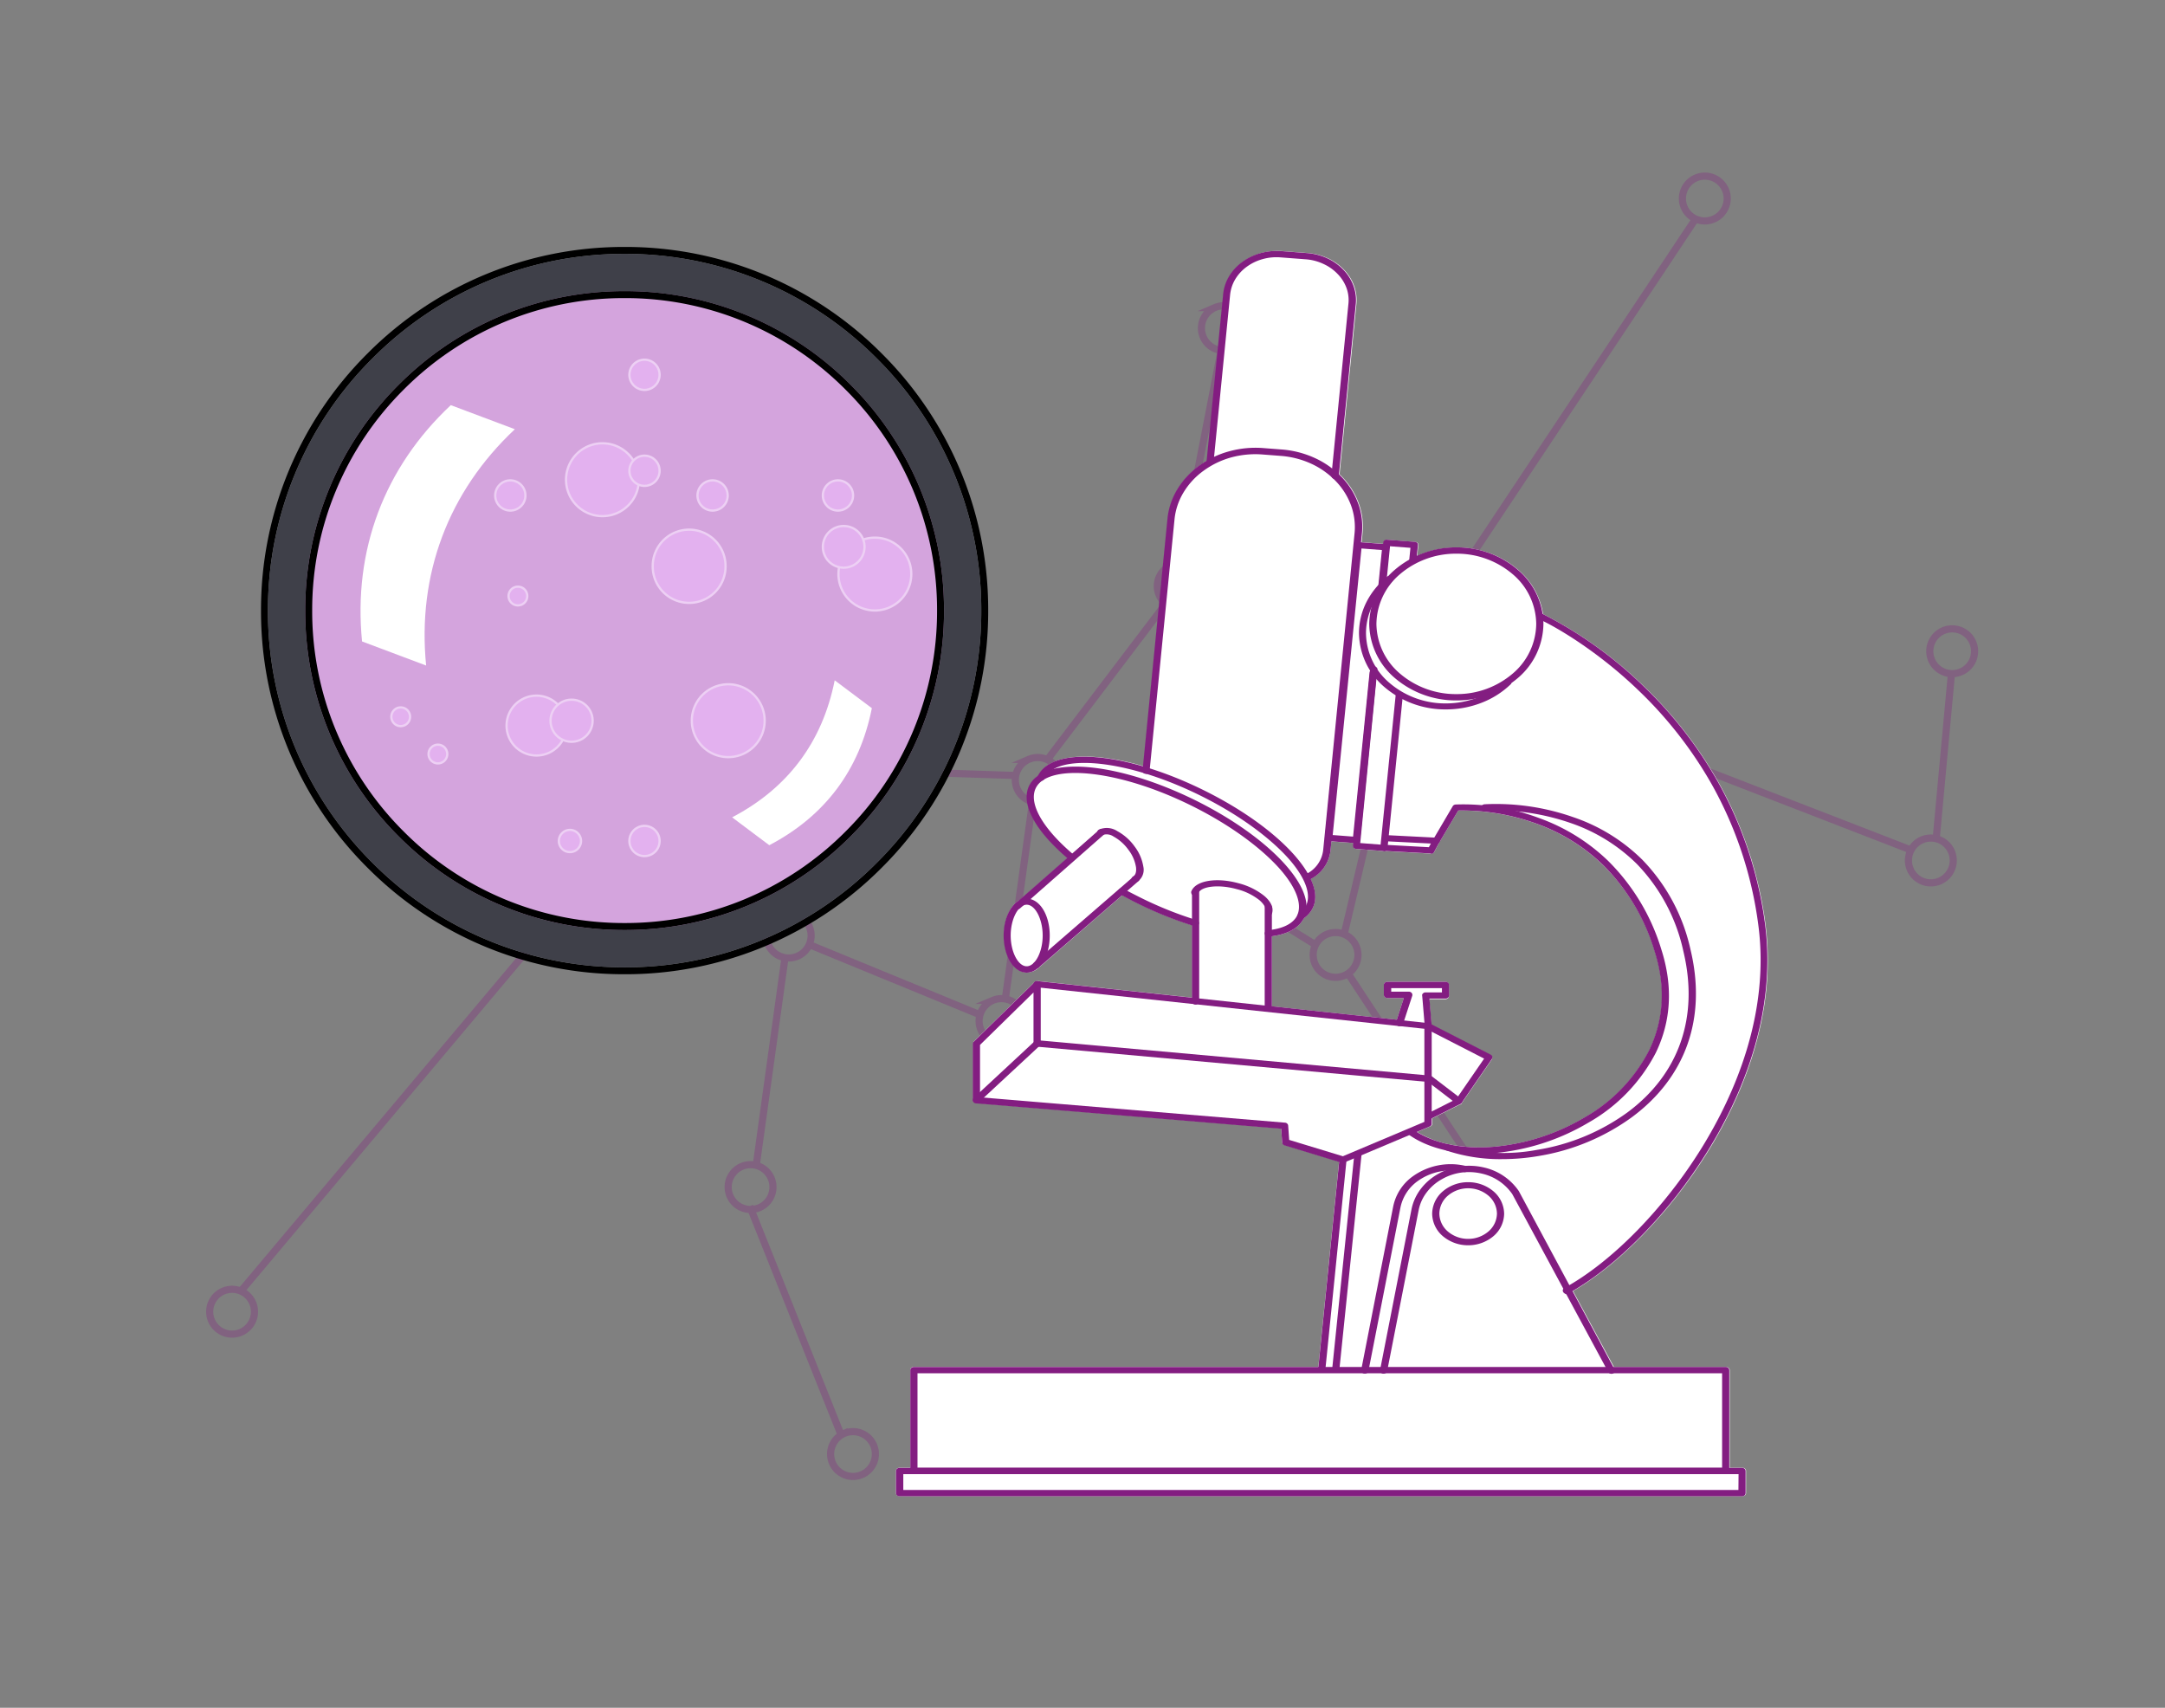 <svg xmlns="http://www.w3.org/2000/svg" width="549" height="433" fill="none"><rect width="100%" height="100%" fill="#808080" stroke="none"/><path stroke="#831D81" stroke-miterlimit="10" stroke-opacity=".3" stroke-width="1.806" d="m61.337 327.055 86.85-103.29m43.566 71.805 7.345-53.011m55.814 10.807 6.913-49.924m-66.788 31.934-36.785-14.982m89.852 36.728-42.778-17.581m-54.909-24.817a5.679 5.679 0 1 1 4.414 10.465 5.679 5.679 0 0 1-4.414-10.465zm47.344 17.27a5.68 5.68 0 1 1 4.414 10.467 5.68 5.68 0 0 1-4.414-10.467zm-18.301-43.397a5.678 5.678 0 1 1 4.413 10.464 5.678 5.678 0 1 1-4.413-10.464zm72.297 65.044a5.679 5.679 0 1 1 4.413 10.466 5.679 5.679 0 0 1-4.413-10.466zm9.127-61.109a5.679 5.679 0 1 1 4.413 10.465 5.679 5.679 0 0 1-4.413-10.465zm47.208-114.547a5.68 5.68 0 1 1 4.414 10.467 5.68 5.68 0 0 1-4.414-10.467zm179.236 134.984a5.68 5.68 0 1 1 4.413 10.466 5.68 5.68 0 0 1-4.413-10.466zm5.502-53.083a5.678 5.678 0 1 1 4.413 10.465 5.678 5.678 0 1 1-4.413-10.465zM379.122 300.591a5.678 5.678 0 1 1 4.413 10.465 5.678 5.678 0 1 1-4.413-10.465zm-165.078 62.861a5.679 5.679 0 1 1 4.413 10.465 5.679 5.679 0 0 1-4.413-10.465zM56.546 327.384a5.68 5.68 0 1 1 4.412 10.466 5.68 5.68 0 0 1-4.412-10.466zm279.842-90.469a5.68 5.68 0 1 1 4.414 10.466 5.68 5.68 0 0 1-4.414-10.466zm-39.447-93.548a5.679 5.679 0 1 1 4.413 10.466 5.679 5.679 0 0 1-4.413-10.466zm57.922 17.281a5.679 5.679 0 1 1 4.414 10.465 5.679 5.679 0 0 1-4.414-10.465zM188.05 295.769a5.68 5.68 0 1 1 4.412 10.467 5.68 5.68 0 0 1-4.412-10.467zm9.719-63.78-13.892-32.939m73.375-2.442-69.669-2.284m78.356-2.167 29.683-39.135m37.975 86.538-64.476-39.95m82.739-34.786-47.097-16.745m36.185 88.387 15.444-65.302M213.518 364.389l-23.406-58.582m188.073-3.813-36.237-54.988m142.338-31.612-122.219-47.359m-62.959-24.857 10.579-54.566m120.359-43.487a5.679 5.679 0 1 1 4.413 10.465 5.679 5.679 0 0 1-4.413-10.465zm-70.037 115.561 70.064-105.363m60.924 157.126 3.87-41.819"/><path fill="#D4A4DD" d="M157.682 236.661c45.361 0 82.133-36.772 82.133-82.133 0-45.36-36.772-82.132-82.133-82.132-45.36 0-82.132 36.772-82.132 82.132 0 45.361 36.772 82.133 82.132 82.133z"/><path fill="#000" d="M223.584 89.618a91.586 91.586 0 0 0-65.195-27.007 91.592 91.592 0 0 0-65.195 27.007 91.589 91.589 0 0 0-27.006 65.195 91.598 91.598 0 0 0 27.006 65.195 91.592 91.592 0 0 0 65.195 27.004 91.607 91.607 0 0 0 65.195-27.004 91.6 91.6 0 0 0 27.004-65.195 91.587 91.587 0 0 0-27.004-65.195zm-1.248 129.142a89.847 89.847 0 0 1-63.947 26.497 89.852 89.852 0 0 1-63.946-26.497 89.857 89.857 0 0 1-26.498-63.947 89.839 89.839 0 0 1 26.498-63.947 89.837 89.837 0 0 1 63.946-26.497 89.838 89.838 0 0 1 63.947 26.497 89.836 89.836 0 0 1 26.497 63.947 89.848 89.848 0 0 1-26.497 63.947z"/><path fill="#3F4049" d="M222.339 90.862a89.833 89.833 0 0 0-63.947-26.498 89.836 89.836 0 0 0-63.946 26.498 89.84 89.84 0 0 0-26.497 63.946 89.843 89.843 0 0 0 26.497 63.947 89.851 89.851 0 0 0 63.946 26.497 89.852 89.852 0 0 0 63.947-26.497 89.852 89.852 0 0 0 26.497-63.947 89.81 89.81 0 0 0-6.843-34.627 89.829 89.829 0 0 0-19.654-29.32zm-6.677 121.216a80.469 80.469 0 0 1-57.27 23.724 80.488 80.488 0 0 1-57.272-23.724 80.462 80.462 0 0 1-23.72-57.27 80.468 80.468 0 0 1 23.72-57.272 80.462 80.462 0 0 1 57.272-23.715 80.454 80.454 0 0 1 57.27 23.72 80.463 80.463 0 0 1 23.724 57.273 80.462 80.462 0 0 1-23.724 57.264z"/><path fill="#000" d="M215.661 97.53a80.452 80.452 0 0 0-57.269-23.716 80.466 80.466 0 0 0-57.272 23.721 80.46 80.46 0 0 0-23.721 57.273 80.463 80.463 0 0 0 23.721 57.269 80.45 80.45 0 0 0 26.26 17.598 80.444 80.444 0 0 0 31.012 6.126 80.46 80.46 0 0 0 57.269-23.724 80.456 80.456 0 0 0 23.724-57.269 80.466 80.466 0 0 0-23.724-57.278zm-1.248 113.293a78.715 78.715 0 0 1-56.021 23.206 78.7 78.7 0 0 1-56.021-23.206 78.71 78.71 0 0 1-23.206-56.021 78.717 78.717 0 0 1 23.206-56.024 78.703 78.703 0 0 1 56.021-23.197 78.713 78.713 0 0 1 56.021 23.203 78.734 78.734 0 0 1 17.215 25.687 78.728 78.728 0 0 1 5.991 30.337 78.704 78.704 0 0 1-23.206 56.015z"/><path fill="#fff" d="m108.058 168.739-16.248-6.104c-2.285-23.052 5.594-44.059 22.502-59.913l16.246 6.103c-16.897 15.852-24.784 36.861-22.5 59.914zm77.594 38.492 9.422 7.066c14.131-7.396 22.896-19.09 26.011-34.741l-9.421-7.066c-3.115 15.651-11.877 27.342-26.012 34.741z"/><path fill="#E3B1EF" stroke="#EDD0F4" stroke-miterlimit="10" stroke-width=".573" d="M152.774 130.861a9.233 9.233 0 1 0 0-18.467 9.233 9.233 0 0 0 0 18.467zm21.976 21.992c5.1 0 9.233-4.134 9.233-9.233a9.233 9.233 0 1 0-18.465 0 9.232 9.232 0 0 0 9.232 9.233zm-38.706 38.7a7.587 7.587 0 1 0 0-15.175 7.587 7.587 0 0 0 0 15.175zm48.626.407a9.233 9.233 0 1 0 0-18.467 9.233 9.233 0 0 0 0 18.467z"/><path fill="#E3B1EF" stroke="#EDD0F4" stroke-miterlimit="10" stroke-width=".573" d="M144.939 188.068a5.335 5.335 0 1 0 0-10.67 5.335 5.335 0 0 0 0 10.67zm76.91-33.287a9.233 9.233 0 1 0 0-18.467 9.233 9.233 0 0 0 0 18.467z"/><path fill="#E3B1EF" stroke="#EDD0F4" stroke-miterlimit="10" stroke-width=".573" d="M213.946 143.931a5.282 5.282 0 1 0 0-10.564 5.282 5.282 0 0 0 0 10.564zm-1.455-14.479a3.827 3.827 0 1 0 .001-7.655 3.827 3.827 0 0 0-.001 7.655zm-31.793 0a3.827 3.827 0 1 0 .001-7.655 3.827 3.827 0 0 0-.001 7.655zm-51.29 0a3.827 3.827 0 1 0 .001-7.655 3.827 3.827 0 0 0-.001 7.655zm1.925 24.039a2.373 2.373 0 1 0 0-4.746 2.373 2.373 0 0 0 0 4.746zm-20.287 40.063a2.373 2.373 0 1 0 0-4.746 2.373 2.373 0 0 0 0 4.746zm-9.435-9.45a2.372 2.372 0 1 0 .001-4.745 2.372 2.372 0 0 0-.001 4.745zm61.821-85.249a3.827 3.827 0 1 0 0-7.654 3.827 3.827 0 0 0 0 7.654zm0 24.334a3.826 3.826 0 1 0 0-7.654 3.827 3.827 0 1 0 0 7.654zm0 93.864a3.827 3.827 0 1 0 0-7.655 3.827 3.827 0 0 0 0 7.655zm-18.905-1.012a2.812 2.812 0 1 0 0-5.624 2.812 2.812 0 0 0 0 5.624z"/><path fill="#fff" d="M441.857 372.135h-3.227v-24.741a.753.753 0 0 0-.269-.573 1.026 1.026 0 0 0-.643-.234h-28.447L398.9 327.342c11.926-6.934 24.963-20.403 34.293-35.533 8.325-13.481 17.539-34.411 14.499-57.514a100.506 100.506 0 0 0-11.973-36.059 105.419 105.419 0 0 0-18.977-24.344 104.66 104.66 0 0 0-25.36-18.146h-.07a18.51 18.51 0 0 0-6.291-11.248 23.784 23.784 0 0 0-15.609-5.694 24.908 24.908 0 0 0-10.009 2.116l.269-2.654a.732.732 0 0 0 0-.316.746.746 0 0 0-.175-.268.898.898 0 0 0-.608-.281l-7.015-.538a.901.901 0 0 0-.351 0 .884.884 0 0 0-.538.398.681.681 0 0 0-.105.292v.351l-5.577-.433.21-2.163a17.296 17.296 0 0 0-.935-7.658 19.155 19.155 0 0 0-4.233-6.747 17.59 17.59 0 0 0-.655-.655l4.268-43.086a10.523 10.523 0 0 0-.573-4.676 11.527 11.527 0 0 0-2.572-4.104 13.415 13.415 0 0 0-4.151-2.935 15.027 15.027 0 0 0-5.121-1.298l-6.419-.491a15.506 15.506 0 0 0-5.297.503 14.354 14.354 0 0 0-4.677 2.256 12.499 12.499 0 0 0-3.332 3.648 10.906 10.906 0 0 0-1.485 4.502l-4.186 42.221c-.689.404-1.356.845-1.999 1.321a20.15 20.15 0 0 0-5.495 6.01 17.657 17.657 0 0 0-2.444 7.389l-6.209 62.752c-12.616-3.671-22.963-3.273-26.249 1.719-.139.2-.26.411-.362.632a7.096 7.096 0 0 0-1.859 1.882c-2.947 4.466.514 11.54 9.248 19l-12.265 10.792c-2.339 1.286-3.882 4.677-3.882 8.874 0 5.273 2.584 9.412 5.846 9.412a4.372 4.372 0 0 0 2.947-1.227l.14-.105 21.046-18.264a65.356 65.356 0 0 0 2.982 1.567 96.13 96.13 0 0 0 14.732 6.045v18.345l-39.087-4.197h-.07a1.003 1.003 0 0 0-.328 0l-.222.093h-.094l-.105.094-.07.07-15.328 15.013a.734.734 0 0 0-.234.537v14.113a.974.974 0 0 0 0 .187.138.138 0 0 0 0 .07.138.138 0 0 0 0 .07.335.335 0 0 0 0 .141v.093a.79.79 0 0 0 .163.187l.141.094.152.07a.997.997 0 0 0 .269.07l77.367 6.431.246 3.508a.66.66 0 0 0 .187.432c.11.133.256.23.421.281l13.832 4.209-5.262 52.042H231.736a1.007 1.007 0 0 0-.643.234.75.75 0 0 0-.269.573v24.788H228.1a.996.996 0 0 0-.644.233.79.79 0 0 0-.268.562v5.612a.767.767 0 0 0 .268.573c.182.149.409.231.644.234h213.757c.235-.003.462-.085.643-.234a.75.75 0 0 0 .269-.573v-5.612a.742.742 0 0 0-.269-.562.97.97 0 0 0-.643-.233zm-98.636-158.407-.07.655a.734.734 0 0 0 .211.584.9.9 0 0 0 .619.281l6.77.526h.211l11.926.655a.948.948 0 0 0 .479-.129.77.77 0 0 0 .339-.327l1.31-2.444 4.758-8.021a55.535 55.535 0 0 1 20.088 3.426 47.253 47.253 0 0 1 16.661 10.418 51.842 51.842 0 0 1 13.119 21.829c2.841 8.922 2.338 17.34-1.345 25.045a41.306 41.306 0 0 1-16.369 17.059 54.897 54.897 0 0 1-23.104 7.472c-3.87.346-7.77.121-11.575-.667a25.5 25.5 0 0 1-7.881-3.087l3.298-1.391a.89.89 0 0 0 .385-.292.735.735 0 0 0 .141-.433v-1.333l7.015-3.508h.117a.897.897 0 0 0 .281-.187.266.266 0 0 0 .081-.117v-.081l7.589-11.015a.655.655 0 0 0 .117-.292.732.732 0 0 0 0-.316.685.685 0 0 0-.164-.28.902.902 0 0 0-.257-.211l-14.978-7.67-.55-6.536h4.081a.99.99 0 0 0 .643-.234.74.74 0 0 0 .269-.561v-2.829a.742.742 0 0 0-.269-.562.995.995 0 0 0-.643-.233h-14.685a.972.972 0 0 0-.644.233.737.737 0 0 0-.268.562v2.525a.75.75 0 0 0 .268.573.947.947 0 0 0 .644.234h4.15l-1.777 5.495-31.698-3.402v-17.761c3.707-.502 6.373-1.847 7.729-3.917.136-.207.261-.422.374-.643a6.834 6.834 0 0 0 1.847-1.87c1.427-2.152 1.357-4.923-.116-8.091a9.167 9.167 0 0 0 5.051-7.378l.21-2.14 5.612.386z"/><path fill="#831D81" d="M231.748 373.736h205.854a.968.968 0 0 0 .643-.234.765.765 0 0 0 .269-.572v-25.536a.765.765 0 0 0-.269-.573 1.03 1.03 0 0 0-.643-.234H231.748c-.235 0-.463.083-.643.234a.75.75 0 0 0-.269.573v25.536a.748.748 0 0 0 .269.572.944.944 0 0 0 .643.234zm204.942-1.602H232.66v-23.945h204.03v23.945z"/><path fill="#831D81" d="M228.111 379.372H441.74c.235-.002.462-.085.643-.234a.753.753 0 0 0 .269-.573v-5.612a.734.734 0 0 0-.269-.561.966.966 0 0 0-.643-.234H228.111a.99.99 0 0 0-.643.234.776.776 0 0 0-.269.561v5.612a.768.768 0 0 0 .269.573c.182.149.408.232.643.234zm212.717-1.602h-211.77v-4.01h211.805l-.035 4.01zm-102.26-256.294c.224 0 .442-.074.619-.21a.836.836 0 0 0 .293-.527l4.314-43.565a10.523 10.523 0 0 0-.573-4.677 11.527 11.527 0 0 0-2.572-4.104 13.413 13.413 0 0 0-4.151-2.934 15.027 15.027 0 0 0-5.121-1.298l-6.419-.492a15.51 15.51 0 0 0-5.297.503 14.352 14.352 0 0 0-4.677 2.257 12.5 12.5 0 0 0-3.332 3.648 10.906 10.906 0 0 0-1.485 4.501l-4.197 42.315a.65.65 0 0 0 0 .304.847.847 0 0 0 .163.28c.084.08.178.147.281.199.108.044.223.072.339.082a.96.96 0 0 0 .667-.187.76.76 0 0 0 .327-.538l4.186-42.314a9.58 9.58 0 0 1 1.286-3.894 10.812 10.812 0 0 1 2.9-3.168 12.247 12.247 0 0 1 4.045-1.953 12.862 12.862 0 0 1 4.583-.444l6.419.49c1.536.117 3.038.513 4.432 1.17a11.564 11.564 0 0 1 3.601 2.549 9.99 9.99 0 0 1 2.233 3.508 8.976 8.976 0 0 1 .503 4.033l-4.314 43.566a.762.762 0 0 0 .21.584.952.952 0 0 0 .62.281l.117.035z"/><path fill="#831D81" d="M331.446 223.21a.994.994 0 0 0 .445-.105 9.27 9.27 0 0 0 5.519-7.623l7.938-80.162a17.288 17.288 0 0 0-.935-7.659 19.143 19.143 0 0 0-4.232-6.746 22 22 0 0 0-6.829-4.817 24.59 24.59 0 0 0-8.418-2.14l-4.56-.351a25.195 25.195 0 0 0-8.723.83 23.125 23.125 0 0 0-7.67 3.707 20.176 20.176 0 0 0-5.495 6.01 17.657 17.657 0 0 0-2.444 7.389l-6.313 63.793a.65.65 0 0 0 0 .304.706.706 0 0 0 .175.281.937.937 0 0 0 .269.198c.112.046.23.073.35.082a.901.901 0 0 0 .351 0 .88.88 0 0 0 .538-.397.86.86 0 0 0 .094-.293l6.325-63.793a16.276 16.276 0 0 1 2.245-6.793 18.697 18.697 0 0 1 5.051-5.518 21.694 21.694 0 0 1 7.016-3.415 23.39 23.39 0 0 1 8.009-.76l4.56.351c2.676.192 5.296.857 7.74 1.964a20.563 20.563 0 0 1 6.279 4.444 17.7 17.7 0 0 1 3.882 6.196 16.066 16.066 0 0 1 .876 7.016l-7.939 80.15a7.737 7.737 0 0 1-4.595 6.372.786.786 0 0 0-.444.48.752.752 0 0 0 .082.608.974.974 0 0 0 .327.292c.165.075.345.111.526.105zm43.578 69.324c1.251 0 2.514 0 3.8-.164a56.709 56.709 0 0 0 23.981-7.74 43.075 43.075 0 0 0 17.082-17.726c3.893-8.056 4.373-16.825 1.415-26.109a53.435 53.435 0 0 0-13.481-22.495 48.974 48.974 0 0 0-17.34-10.816 55.102 55.102 0 0 0-21.362-3.507 1.092 1.092 0 0 0-.432.128.836.836 0 0 0-.304.304l-4.677 7.951-11.692-.596a1.147 1.147 0 0 0-.351 0c-.11.038-.212.093-.304.163a.704.704 0 0 0-.211.246.724.724 0 0 0-.093.304.65.65 0 0 0 0 .304.738.738 0 0 0 .187.269.812.812 0 0 0 .28.198c.113.043.231.067.351.071l12.289.619c.176.008.352-.024.514-.093a.945.945 0 0 0 .351-.328l4.759-8.02a55.533 55.533 0 0 1 20.087 3.425 47.244 47.244 0 0 1 16.661 10.418 51.838 51.838 0 0 1 13.026 21.841c2.841 8.921 2.338 17.34-1.345 25.045a41.306 41.306 0 0 1-16.369 17.059 54.882 54.882 0 0 1-23.104 7.471c-7.998.644-15.13-.83-20.099-4.162a.764.764 0 0 0-.316-.14 1.141 1.141 0 0 0-.35 0 .87.87 0 0 0-.34.105.672.672 0 0 0-.268.21.684.684 0 0 0-.176.585.744.744 0 0 0 .351.538c4.431 3.028 10.581 4.642 17.48 4.642z"/><path fill="#831D81" d="M380.893 293.89a54.809 54.809 0 0 0 9.284-.795 55.41 55.41 0 0 0 23.618-9.822c13.739-10.148 19.024-25.243 14.885-42.501a47.216 47.216 0 0 0-12.242-22.811 45.773 45.773 0 0 0-17.538-10.792 59.046 59.046 0 0 0-22.461-3.251.974.974 0 0 0-.62.292.743.743 0 0 0-.199.585.782.782 0 0 0 .328.538c.191.141.43.204.666.175a58.465 58.465 0 0 1 21.678 3.169 44.082 44.082 0 0 1 16.778 10.371 45.703 45.703 0 0 1 11.797 22.133c3.999 16.65-1.075 31.195-14.264 40.923a53.425 53.425 0 0 1-22.777 9.424 46.147 46.147 0 0 1-22.542-1.368 1.032 1.032 0 0 0-.702 0 .878.878 0 0 0-.491.444.698.698 0 0 0 0 .608.836.836 0 0 0 .503.433 43.103 43.103 0 0 0 14.299 2.245z"/><path fill="#831D81" d="M397.099 328.125c.167-.001.331-.042.48-.117 12.253-6.7 25.851-20.567 35.497-36.246 8.325-13.481 17.539-34.41 14.499-57.514a100.487 100.487 0 0 0-11.973-36.059 105.392 105.392 0 0 0-18.977-24.343 104.618 104.618 0 0 0-25.36-18.147 1.2 1.2 0 0 0-.339-.082.901.901 0 0 0-.351 0c-.113.032-.22.083-.316.152a.914.914 0 0 0-.222.246.672.672 0 0 0 0 .596.792.792 0 0 0 .445.468c4.139 1.882 14.685 8.044 24.892 17.854a103.841 103.841 0 0 1 18.708 23.969 98.909 98.909 0 0 1 11.774 35.486c3.04 22.683-6.092 43.261-14.288 56.567-9.506 15.399-22.858 29.032-34.854 35.591a.671.671 0 0 0-.269.211.636.636 0 0 0-.141.28.732.732 0 0 0 0 .316c.026.104.07.203.129.292a.998.998 0 0 0 .327.293c.1.083.215.147.339.187z"/><path fill="#831D81" d="M369.295 177.587a23.842 23.842 0 0 0 15.621-5.694 18.284 18.284 0 0 0 6.465-13.703 18.255 18.255 0 0 0-6.477-13.715 23.778 23.778 0 0 0-15.609-5.694 23.781 23.781 0 0 0-15.61 5.694 18.328 18.328 0 0 0-6.477 13.715 18.328 18.328 0 0 0 6.477 13.703 23.781 23.781 0 0 0 15.61 5.694zm0-37.205a21.783 21.783 0 0 1 14.323 5.227 16.757 16.757 0 0 1 5.939 12.581 16.749 16.749 0 0 1-5.939 12.569 21.777 21.777 0 0 1-14.323 5.226 21.803 21.803 0 0 1-14.323-5.226 16.78 16.78 0 0 1-5.94-12.569 16.805 16.805 0 0 1 5.94-12.581 21.804 21.804 0 0 1 14.323-5.227zm2.993 175.349a9.914 9.914 0 0 0 6.454-2.338 7.629 7.629 0 0 0 2.678-5.659 7.587 7.587 0 0 0-2.678-5.659 9.867 9.867 0 0 0-6.454-2.339 9.834 9.834 0 0 0-6.442 2.339 7.574 7.574 0 0 0-2.678 5.659 7.613 7.613 0 0 0 2.678 5.659 9.891 9.891 0 0 0 6.442 2.338zm0-14.451a7.933 7.933 0 0 1 5.156 1.882 6.101 6.101 0 0 1 2.152 4.537 6.1 6.1 0 0 1-2.152 4.524 7.862 7.862 0 0 1-5.156 1.883 7.885 7.885 0 0 1-5.156-1.883 6.077 6.077 0 0 1-2.14-4.524 6.095 6.095 0 0 1 2.151-4.537 7.927 7.927 0 0 1 5.145-1.882z"/><path fill="#831D81" d="M366.676 179.867a24.95 24.95 0 0 0 8.956-1.66 22.211 22.211 0 0 0 7.413-4.677.71.71 0 0 0 .187-.269.678.678 0 0 0 0-.304.704.704 0 0 0-.082-.304.758.758 0 0 0-.21-.257 1.119 1.119 0 0 0-.304-.164 1.147 1.147 0 0 0-.351 0 1.116 1.116 0 0 0-.351.082.783.783 0 0 0-.281.187 20.45 20.45 0 0 1-6.816 4.314 22.662 22.662 0 0 1-8.185 1.532 21.78 21.78 0 0 1-14.323-5.215 16.763 16.763 0 0 1-5.939-12.58 15.939 15.939 0 0 1 1.718-7.168 18.15 18.15 0 0 1 4.853-5.951.758.758 0 0 0 .21-.257.704.704 0 0 0 .082-.304.678.678 0 0 0 0-.304.856.856 0 0 0-.479-.456.846.846 0 0 0-.34-.071.896.896 0 0 0-.35 0 .84.84 0 0 0-.304.164 19.686 19.686 0 0 0-5.297 6.489 17.546 17.546 0 0 0-1.871 7.811 18.254 18.254 0 0 0 6.478 13.715 23.712 23.712 0 0 0 15.586 5.647z"/><path fill="#831D81" d="M343.958 213.821a.933.933 0 0 0 .608-.21.755.755 0 0 0 .304-.514l4.256-42.478a.739.739 0 0 0-.21-.585 1.02 1.02 0 0 0-.62-.281.901.901 0 0 0-.351 0c-.113.032-.22.083-.316.152a.914.914 0 0 0-.222.246.73.73 0 0 0-.105.304l-4.186 41.659-5.168-.397 7.296-72.656 5.18.398-.935 9.272a.728.728 0 0 0 0 .315.75.75 0 0 0 .175.269.777.777 0 0 0 .269.199c.111.049.23.081.351.094h.35a.994.994 0 0 0 .316-.152.898.898 0 0 0 .222-.246.927.927 0 0 0 .094-.304l1.017-10.067a.747.747 0 0 0-.211-.585.953.953 0 0 0-.619-.28l-7.015-.538a.865.865 0 0 0-.351 0 .973.973 0 0 0-.316.152.771.771 0 0 0-.222.233.77.77 0 0 0-.105.305l-7.46 74.246a.728.728 0 0 0 0 .315.729.729 0 0 0 .175.281.98.98 0 0 0 .608.28l7.016.527.175.046z"/><path fill="#831D81" d="M350.926 215.821a.994.994 0 0 0 .62-.211.77.77 0 0 0 .292-.514l3.905-38.877a.696.696 0 0 0-.21-.573.974.974 0 0 0-.62-.292 1.028 1.028 0 0 0-.666.187.783.783 0 0 0-.316.538l-3.835 38.07-5.168-.398 4.338-43.939a.732.732 0 0 0 0-.316.766.766 0 0 0-.176-.269.94.94 0 0 0-.28-.199 1.166 1.166 0 0 0-.339-.081.786.786 0 0 0-.667.152.707.707 0 0 0-.222.233.736.736 0 0 0-.105.304l-4.408 44.735a.745.745 0 0 0 .21.585.902.902 0 0 0 .62.28l7.015.538.012.047zm-.444-65.757a1.01 1.01 0 0 0 .62-.199.782.782 0 0 0 .292-.526l1.087-10.839 5.18.397-.328 3.239a.764.764 0 0 0 .211.585.895.895 0 0 0 .62.28.963.963 0 0 0 .666-.187.78.78 0 0 0 .316-.537l.409-4.034a.732.732 0 0 0 0-.316.903.903 0 0 0-.783-.55l-7.016-.537a.86.86 0 0 0-.35 0 .88.88 0 0 0-.538.397.682.682 0 0 0-.106.292l-1.169 11.693a.542.542 0 0 0 0 .304.85.85 0 0 0 .164.28c.081.08.176.143.281.187.105.054.22.086.339.094l.105-.023zm58.157 198.253c.132-.002.264-.03.386-.081a.852.852 0 0 0 .292-.188.586.586 0 0 0 .175-.268.683.683 0 0 0 0-.305.886.886 0 0 0-.082-.303l-24.273-45.191a14.604 14.604 0 0 0-8.839-5.975 16.363 16.363 0 0 0-5.986-.28 15.513 15.513 0 0 0-5.589 1.894 14.167 14.167 0 0 0-4.432 3.811 12.58 12.58 0 0 0-2.338 5.063l-7.998 40.865a.74.74 0 0 0 .152.596c.15.181.364.298.597.327a.981.981 0 0 0 .678-.14.752.752 0 0 0 .374-.515l7.998-40.864a10.87 10.87 0 0 1 2.022-4.443 12.297 12.297 0 0 1 3.882-3.356 13.75 13.75 0 0 1 4.876-1.66 14.296 14.296 0 0 1 5.226.257c3.14.699 5.9 2.557 7.729 5.203l24.331 45.109a.801.801 0 0 0 .328.327c.153.075.321.115.491.117z"/><path fill="#831D81" d="M346.097 348.271a.953.953 0 0 0 .596-.188.784.784 0 0 0 .316-.479l8.103-41.379a10.94 10.94 0 0 1 4.162-6.606 14.417 14.417 0 0 1 11.926-2.467c.231.053.474.029.69-.07a.802.802 0 0 0 .433-.491.678.678 0 0 0 0-.304.753.753 0 0 0-.117-.304.723.723 0 0 0-.223-.234.815.815 0 0 0-.327-.14 16.49 16.49 0 0 0-13.61 2.794 12.48 12.48 0 0 0-4.77 7.542l-8.103 41.39a.744.744 0 0 0 .152.596c.15.181.363.299.596.328l.176.012zm16.743-131.784a.947.947 0 0 0 .479-.128.768.768 0 0 0 .339-.328l1.345-2.502a.696.696 0 0 0 .093-.304.732.732 0 0 0 0-.316.746.746 0 0 0-.175-.268 1.035 1.035 0 0 0-.292-.188 1.126 1.126 0 0 0-.339-.07.865.865 0 0 0-.351 0 .824.824 0 0 0-.316.164 1.054 1.054 0 0 0-.21.246l-1.076 2.011-11.306-.62a1.147 1.147 0 0 0-.351 0 .983.983 0 0 0-.316.152.837.837 0 0 0-.21.245.71.71 0 0 0-.094.304.81.81 0 0 0 .051.316c.039.1.097.192.171.269.173.161.396.256.632.269l11.926.655v.093zm-24.074 131.094a1.07 1.07 0 0 0 .62-.211.83.83 0 0 0 .292-.526l5.577-54.053a.745.745 0 0 0-.21-.585.977.977 0 0 0-.62-.292 1.026 1.026 0 0 0-.666.187.787.787 0 0 0-.328.538l-5.577 54.065a.732.732 0 0 0 0 .316.912.912 0 0 0 .164.268.923.923 0 0 0 .619.281l.129.012z"/><path fill="#831D81" d="M340.544 294.802c.136-.004.271-.032.397-.082l21.584-9.097a.885.885 0 0 0 .386-.292.738.738 0 0 0 .14-.432v-24.694a.76.76 0 0 0-.233-.538.96.96 0 0 0-.573-.258l-99.139-10.663a1.22 1.22 0 0 0-.362 0 .764.764 0 0 0-.316.14.898.898 0 0 0-.234.234.954.954 0 0 0-.117.304.678.678 0 0 0 0 .304.66.66 0 0 0 .152.281c.083.083.178.154.281.21.107.051.221.082.339.094l98.343 10.523v23.607l-21.046 8.874a.852.852 0 0 0-.467.456.685.685 0 0 0 0 .608.787.787 0 0 0 .339.339.989.989 0 0 0 .526.082z"/><path fill="#831D81" d="M362.489 283.729a.985.985 0 0 0 .456-.105l7.367-3.718a.821.821 0 0 0 .327-.269l7.67-11.143a.633.633 0 0 0 .117-.292.732.732 0 0 0 0-.316.674.674 0 0 0-.164-.28.888.888 0 0 0-.257-.211l-14.978-7.67-.549-6.536h4.08a.987.987 0 0 0 .643-.234.727.727 0 0 0 .269-.561v-2.677a.727.727 0 0 0-.269-.562.99.99 0 0 0-.643-.233h-14.732a.97.97 0 0 0-.643.233.742.742 0 0 0-.269.562v2.525a.782.782 0 0 0 .07.316c.045.1.113.188.199.257a.949.949 0 0 0 .643.234h4.151l-1.976 6.127a.728.728 0 0 0 0 .315.887.887 0 0 0 .117.293.76.76 0 0 0 .234.245c.098.061.204.108.315.141.117.017.235.017.351 0a1.17 1.17 0 0 0 .339-.094.801.801 0 0 0 .269-.21.726.726 0 0 0 .164-.269l2.338-7.156a.768.768 0 0 0 0-.363.765.765 0 0 0-.163-.339 1.166 1.166 0 0 0-.328-.233.96.96 0 0 0-.409-.082h-4.443v-.889h12.861v1.076h-4.15a.977.977 0 0 0-.363.07.906.906 0 0 0-.304.199.746.746 0 0 0-.187.28.585.585 0 0 0 0 .316l.655 7.81c.001.132.047.26.128.363.08.116.189.209.316.269l14.604 7.483-7.074 10.266-7.156 3.613a.865.865 0 0 0-.432.479.74.74 0 0 0 .093.608c.088.12.205.217.339.281a.985.985 0 0 0 .374.081z"/><path fill="#831D81" d="M335.212 347.581c.222.002.44-.067.619-.199a.828.828 0 0 0 .292-.526l5.332-52.767a.798.798 0 0 0-.14-.515 1.008 1.008 0 0 0-.468-.315l-13.937-4.245-.257-3.624a.763.763 0 0 0-.257-.515.885.885 0 0 0-.562-.234l-77.32-6.43v-13.283l13.562-13.294v12.932a.766.766 0 0 0 .246.538c.157.155.364.25.585.269l99.22 8.944 7.144 5.472c.093.067.195.118.304.152a.901.901 0 0 0 .351 0 .856.856 0 0 0 .351-.082.91.91 0 0 0 .28-.187.759.759 0 0 0 .222-.584.777.777 0 0 0-.304-.55l-7.366-5.636a1.067 1.067 0 0 0-.503-.198l-98.694-8.887v-14.276a.75.75 0 0 0-.163-.456.947.947 0 0 0-.433-.292 1.044 1.044 0 0 0-.538 0 1.012 1.012 0 0 0-.456.246l-15.399 15.082a.75.75 0 0 0-.234.538v14.288a.789.789 0 0 0 .234.55c.166.148.375.238.597.257l77.367 6.431.246 3.507a.663.663 0 0 0 .187.433.89.89 0 0 0 .421.281l13.832 4.209-5.273 52.147a.985.985 0 0 0 0 .316.927.927 0 0 0 .163.269c.081.083.176.15.281.199.106.05.221.078.339.082l.129-.047z"/><path fill="#831D81" d="M247.589 279.696c.123-.003.245-.022.363-.059a.946.946 0 0 0 .292-.187l15.399-14.3a.727.727 0 0 0 .245-.573.748.748 0 0 0-.28-.561.988.988 0 0 0-.655-.21.98.98 0 0 0-.643.245l-15.387 14.3a.738.738 0 0 0 .035 1.134c.18.14.403.214.631.211zm55.551-44.852a.921.921 0 0 0 .527-.152.75.75 0 0 0 .327-.386.66.66 0 0 0 .058-.304.925.925 0 0 0-.093-.304 1.186 1.186 0 0 0-.211-.257.978.978 0 0 0-.315-.152 94.847 94.847 0 0 1-14.99-6.092c-1.169-.596-2.338-1.169-3.507-1.847a1.016 1.016 0 0 0-.69-.105.882.882 0 0 0-.573.351.678.678 0 0 0-.117.596.746.746 0 0 0 .397.503c1.17.643 2.339 1.286 3.508 1.87a96.67 96.67 0 0 0 15.305 6.232c.122.034.248.05.374.047zm18.533 2.631h.105c4.093-.421 7.016-1.801 8.477-4.011 2.339-3.507.725-8.558-4.396-14.311-4.958-5.542-12.686-11.143-21.771-15.761-19.327-9.786-38.082-11.926-42.724-4.864-3.004 4.56.667 11.844 9.81 19.479a1.004 1.004 0 0 0 1.286-.023.76.76 0 0 0 .258-.573.768.768 0 0 0-.293-.561c-8.36-7.016-11.996-13.704-9.482-17.539 1.859-2.829 7.132-3.928 14.463-3.016 7.729.959 16.872 3.975 25.723 8.477 8.851 4.501 16.369 9.961 21.245 15.352 4.56 5.121 6.115 9.681 4.256 12.522-1.169 1.742-3.613 2.865-7.109 3.204a.967.967 0 0 0-.608.292.75.75 0 0 0-.199.596.773.773 0 0 0 .304.515c.189.143.418.221.655.222z"/><path fill="#831D81" d="M329.939 233.09c.195 0 .386-.057.549-.163a7.111 7.111 0 0 0 1.988-1.976c2.339-3.508.725-8.547-4.396-14.312-4.958-5.542-12.686-11.131-21.771-15.749-19.316-9.798-38.082-11.938-42.724-4.876a5.905 5.905 0 0 0-.502.912.862.862 0 0 0 0 .304c.003.106.031.21.082.304.045.1.113.188.198.257.095.07.197.129.304.176.116.017.235.017.351 0a.92.92 0 0 0 .351-.07c.105-.044.204-.103.292-.176a1 1 0 0 0 .187-.269c.109-.238.234-.469.374-.69 1.859-2.829 7.133-3.928 14.464-3.016 7.728.959 16.872 3.975 25.723 8.477 8.851 4.501 16.369 9.961 21.244 15.352 4.56 5.121 6.115 9.681 4.256 12.522a5.444 5.444 0 0 1-1.52 1.497 1.17 1.17 0 0 0-.233.233.75.75 0 0 0-.117.304.65.65 0 0 0 0 .304.68.68 0 0 0 .163.281.7.7 0 0 0 .316.234.987.987 0 0 0 .421.14zm-69.593 13.516c3.297 0 5.846-4.139 5.846-9.412 0-5.273-2.584-9.354-5.846-9.354s-5.846 4.139-5.846 9.354c0 5.215 2.549 9.412 5.846 9.412zm0-17.222c2.163 0 4.057 3.648 4.057 7.81 0 4.163-1.894 7.799-4.057 7.799-2.163 0-4.057-3.636-4.057-7.799 0-4.162 1.894-7.81 4.057-7.81zm27.512-5.659c.176-.001.348-.046.503-.129a3.66 3.66 0 0 0 1.567-3.87 11.448 11.448 0 0 0-2.222-5.121 12.996 12.996 0 0 0-4.385-3.882 4.876 4.876 0 0 0-4.676-.362.895.895 0 0 0-.41.514.678.678 0 0 0 0 .304.842.842 0 0 0 .129.292c.07.09.153.169.245.234a1.1 1.1 0 0 0 .328.117c.12.017.242.017.362 0a1.1 1.1 0 0 0 .328-.117 3.092 3.092 0 0 1 2.736.386 11.4 11.4 0 0 1 3.776 3.367 9.665 9.665 0 0 1 1.929 4.42c.141 1.169-.128 2.011-.736 2.338a1.165 1.165 0 0 0-.257.223.833.833 0 0 0-.141.292.678.678 0 0 0 0 .304.842.842 0 0 0 .129.292c.085.12.203.214.339.269a.915.915 0 0 0 .456.129z"/><path fill="#831D81" d="M321.66 232.225a.945.945 0 0 0 .538-.164.743.743 0 0 0 .339-.397c.491-1.415-.187-3.029-1.941-4.513a17.244 17.244 0 0 0-6.547-3.216c-5.73-1.567-10.991-.631-11.973 2.128a.732.732 0 0 0 0 .316.925.925 0 0 0 .093.304.957.957 0 0 0 .234.245.967.967 0 0 0 .316.141.901.901 0 0 0 .351 0 .974.974 0 0 0 .35-.094.777.777 0 0 0 .269-.199.757.757 0 0 0 .176-.269c.631-1.812 5.168-2.338 9.693-1.087a15.22 15.22 0 0 1 5.846 2.841c1.169 1.029 1.742 2.082 1.461 2.877a.728.728 0 0 0 0 .315.73.73 0 0 0 .105.304.888.888 0 0 0 .223.246.96.96 0 0 0 .315.14l.152.082z"/><path fill="#831D81" d="M320.701 229.992a.867.867 0 0 1 .291-.587.84.84 0 0 1 .621-.208.844.844 0 0 1 .621.208.848.848 0 0 1 .291.587v25.606a.865.865 0 0 1-.912.807.865.865 0 0 1-.912-.807v-25.606zm-17.525 24.717a.99.99 0 0 0 .643-.234.795.795 0 0 0 .269-.573v-27.605a.799.799 0 0 0-.074-.315.808.808 0 0 0-.195-.258 1.001 1.001 0 0 0-.643-.234.997.997 0 0 0-.655.234.774.774 0 0 0-.257.573v27.605a.784.784 0 0 0 .257.573.986.986 0 0 0 .655.234zm-40.363-9.213c.236 0 .464-.083.644-.234l25.266-21.888a.741.741 0 0 0 .269-.561.75.75 0 0 0-.269-.573 1.142 1.142 0 0 0-.292-.176 1.214 1.214 0 0 0-.351 0 1.207 1.207 0 0 0-.35 0 1.165 1.165 0 0 0-.293.176l-25.278 21.888a.782.782 0 0 0-.188.253.782.782 0 0 0-.07.308.77.77 0 0 0 .258.573c.093.072.195.131.304.175.113.037.231.057.35.059zm-4.782-14.966c.119-.002.238-.022.351-.059.105-.044.204-.103.292-.175l21.374-18.801a.758.758 0 0 0 .269-.562.755.755 0 0 0-.269-.561 1.001 1.001 0 0 0-.643-.234.997.997 0 0 0-.655.234l-21.362 18.79a.79.79 0 0 0-.269.561.799.799 0 0 0 .074.315.808.808 0 0 0 .195.258.978.978 0 0 0 .643.234z"/></svg>